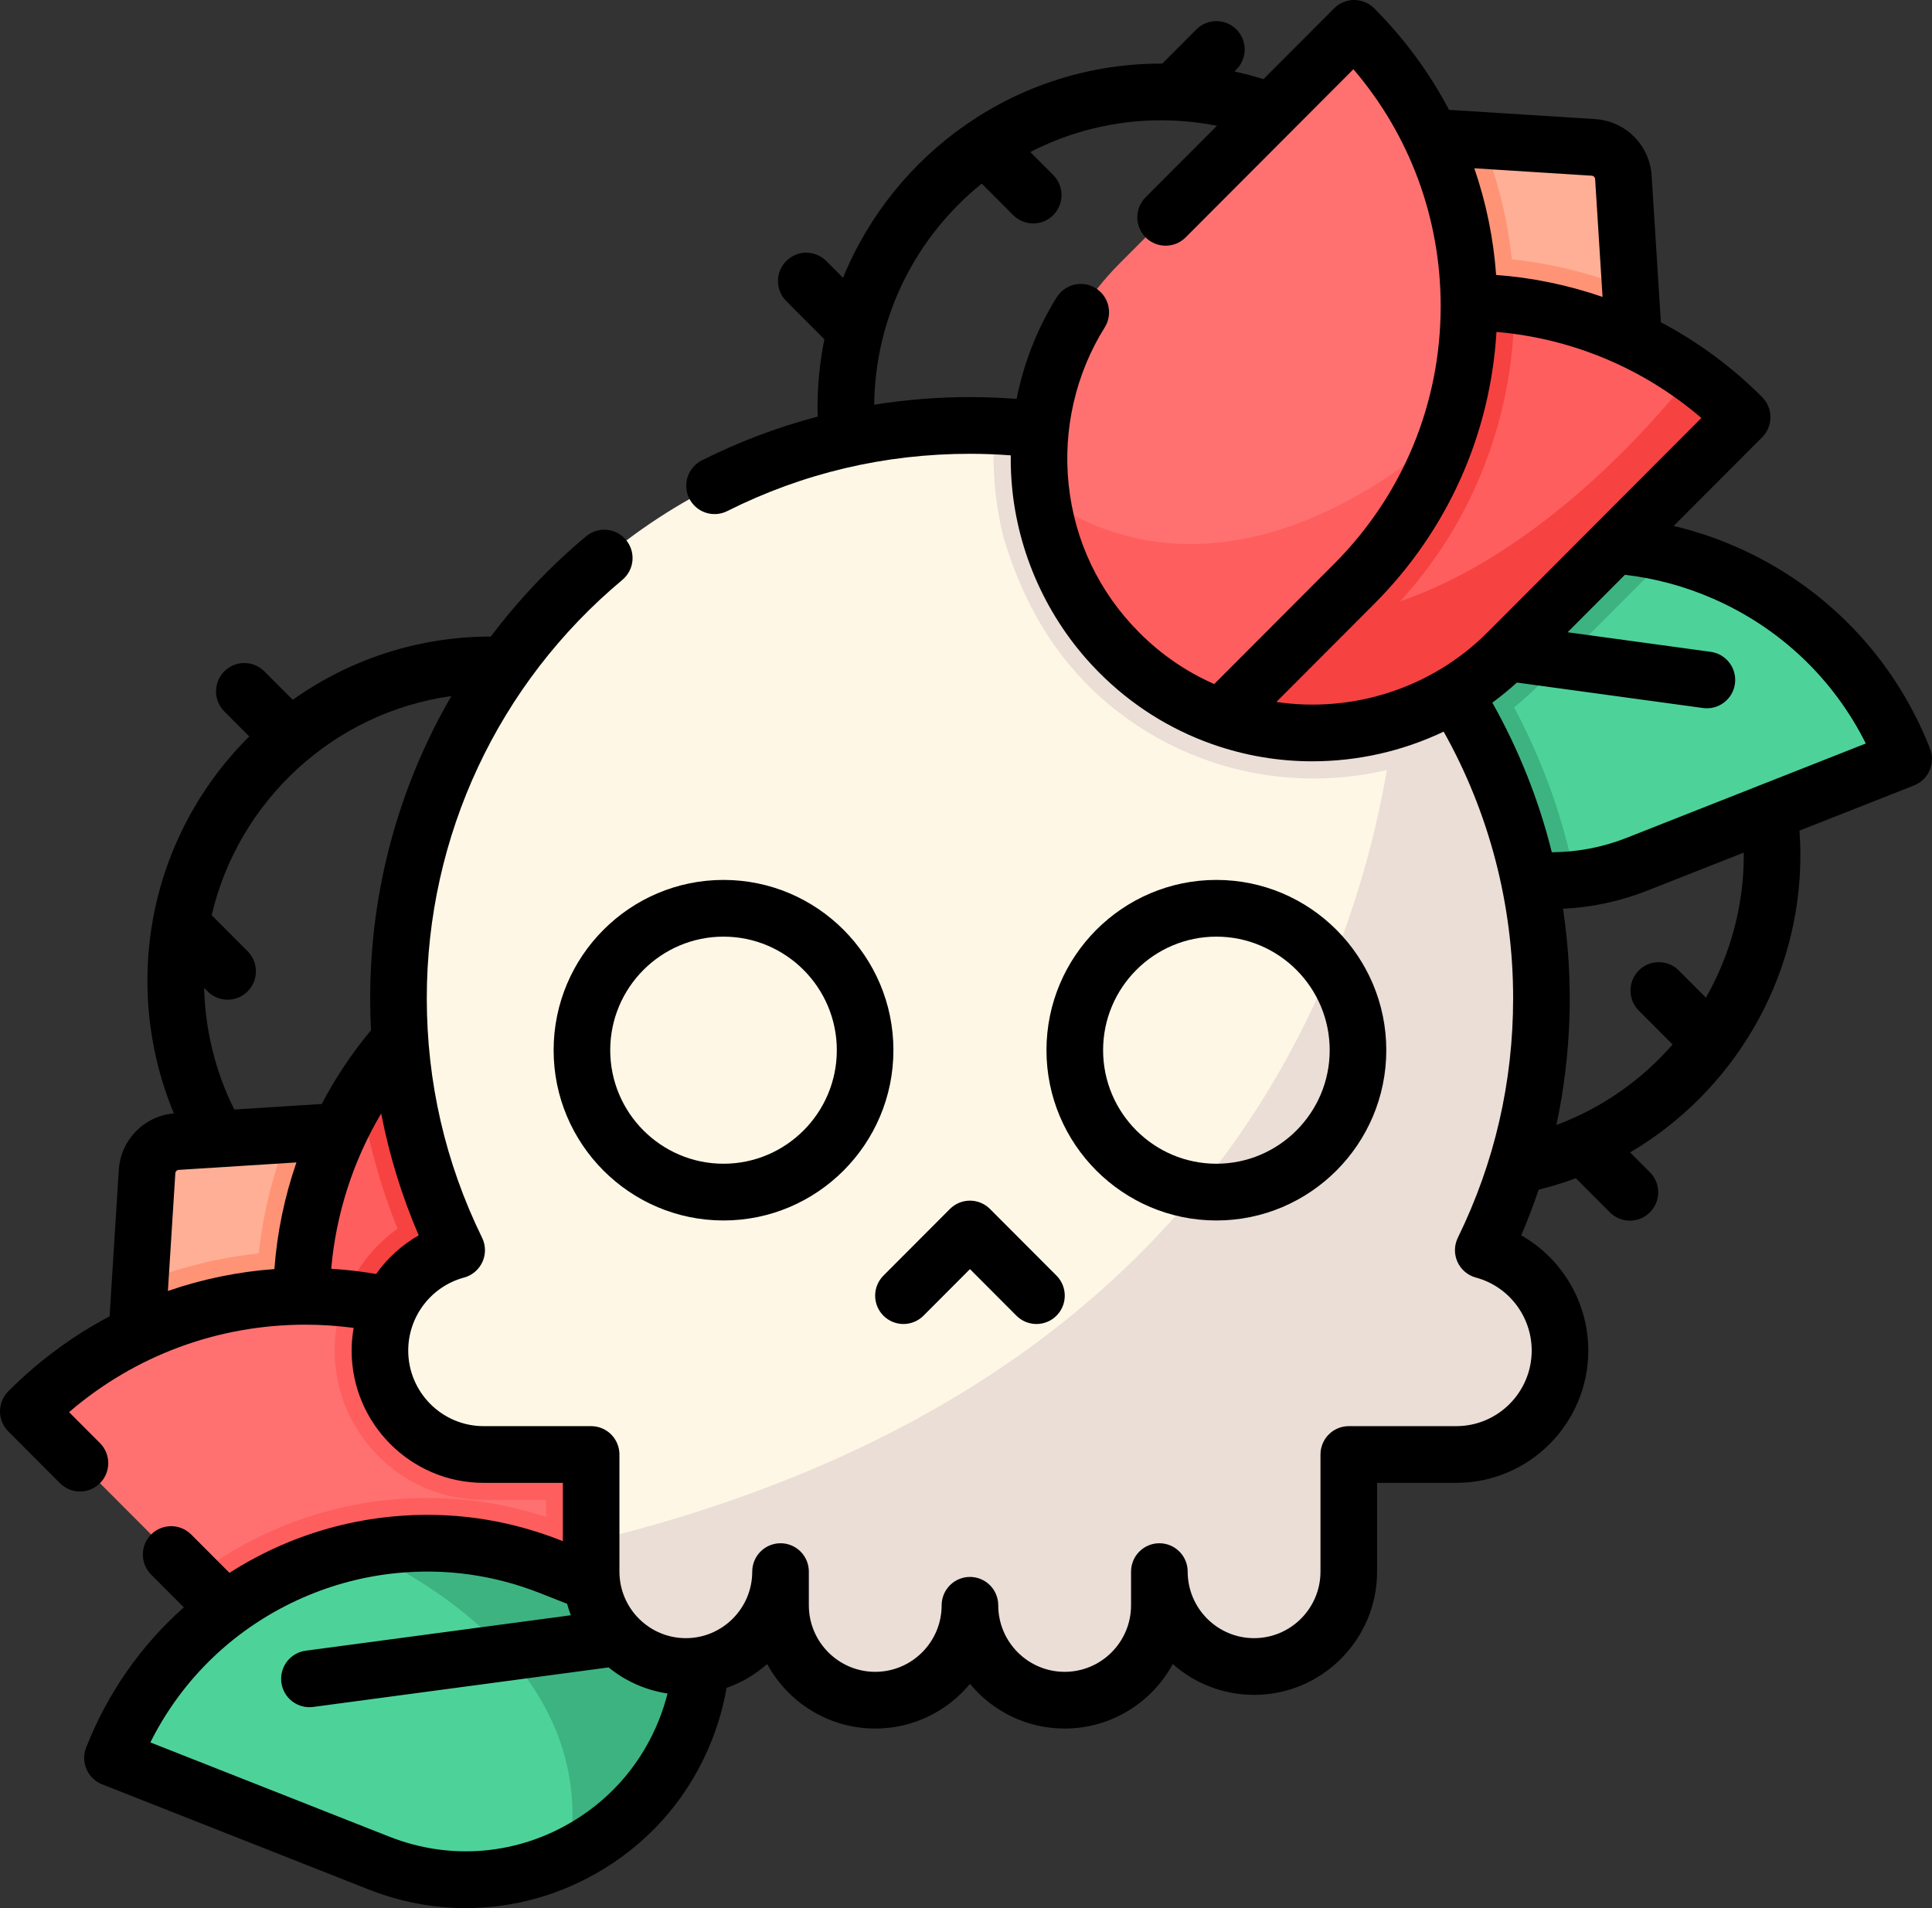 <svg width="81" height="80" viewBox="0 0 81 80" fill="none" xmlns="http://www.w3.org/2000/svg">
<rect x="0" y="0" width="81" height="80" fill="#333333" stroke="none"/>
<path d="M18.942 49.331L7.632 60.666C6.322 59.749 5.595 58.148 5.736 55.939L5.871 53.803L6.167 49.115C6.187 48.79 6.325 48.483 6.555 48.252C6.785 48.022 7.092 47.883 7.416 47.862L12.102 47.566L14.225 47.431C16.429 47.29 18.027 48.016 18.942 49.331Z" fill="#FEAF96"/>
<path d="M18.942 49.331L7.632 60.666C6.322 59.749 5.595 58.148 5.736 55.939L5.871 53.803C7.451 53.157 9.122 52.733 10.848 52.551C11.03 50.842 11.455 49.158 12.102 47.566L14.225 47.431C16.429 47.29 18.027 48.016 18.942 49.331Z" fill="#FE9475"/>
<path d="M30.38 63.467C29.915 65.511 28.888 67.453 27.299 69.045C26.683 69.663 26.012 70.196 25.303 70.647C24.589 71.099 23.827 71.47 23.031 71.753L17.453 66.163C14.243 62.946 12.64 58.731 12.64 54.517C12.64 54.067 12.658 53.616 12.696 53.168C12.903 50.607 13.708 48.086 15.108 45.83C15.284 45.546 15.469 45.266 15.664 44.991C16.191 44.248 16.788 43.539 17.453 42.871L27.301 52.741C30.206 55.651 31.232 59.732 30.38 63.467Z" fill="#FF5E5E"/>
<path d="M30.38 63.467C29.915 65.511 28.888 67.453 27.299 69.045C26.683 69.663 26.012 70.196 25.303 70.647C23.838 69.575 22.886 67.843 22.886 65.891V62.884H20.277C18.606 62.884 17.037 62.232 15.86 61.049C14.681 59.871 14.031 58.298 14.031 56.624C14.031 54.552 15.051 52.665 16.667 51.516C15.93 49.687 15.407 47.779 15.108 45.83C15.284 45.546 15.469 45.266 15.664 44.991C16.191 44.248 16.788 43.539 17.453 42.871L27.301 52.741C30.206 55.651 31.232 59.732 30.38 63.467Z" fill="#F74242"/>
<path d="M30.005 64.764C29.837 65.236 29.64 65.696 29.413 66.142C28.866 67.214 28.153 68.192 27.303 69.042C26.697 69.649 26.027 70.187 25.303 70.647C23.92 71.521 22.366 72.088 20.747 72.31C17.302 72.787 13.683 71.698 11.034 69.043L1.186 59.174C4.395 55.958 8.601 54.35 12.806 54.349C13.348 54.349 13.889 54.376 14.428 54.428C15.597 54.544 16.757 54.785 17.885 55.151V55.153C20.277 55.928 22.525 57.268 24.427 59.172L30.005 64.764Z" fill="#FF7171"/>
<path d="M29.413 66.142C28.866 67.214 28.153 68.192 27.303 69.042C26.697 69.649 26.027 70.187 25.303 70.647C23.92 71.521 22.366 72.088 20.747 72.31C17.302 72.787 13.683 71.698 11.034 69.043L8.12 66.123C9.146 65.337 10.274 64.671 11.489 64.141C12.55 63.678 13.659 63.329 14.786 63.107C15.309 63.003 15.838 62.925 16.353 62.874C17.591 62.755 18.838 62.779 20.07 62.947C21.329 63.118 22.579 63.447 23.781 63.921L29.413 66.142Z" fill="#FF5E5E"/>
<path d="M30.005 64.764C29.451 66.326 28.551 67.793 27.303 69.042C26.697 69.649 26.027 70.187 25.303 70.647C23.838 69.575 22.886 67.843 22.886 65.891V62.884H20.277C18.606 62.884 17.037 62.232 15.86 61.049C14.681 59.871 14.031 58.298 14.031 56.624C14.031 55.858 14.17 55.116 14.428 54.428C15.597 54.544 16.757 54.785 17.885 55.151V55.153C20.277 55.928 22.525 57.268 24.427 59.172L30.005 64.764Z" fill="#FF5E5E"/>
<path d="M23.086 65.691L29.416 68.188C29.515 69.614 29.306 71.083 28.749 72.502C27.926 74.598 26.471 76.257 24.688 77.346C24.419 77.51 24.143 77.661 23.86 77.799C21.452 78.974 18.577 79.171 15.889 78.111L4.716 73.704C6.149 70.055 8.92 67.335 12.245 65.885C13.179 65.477 14.154 65.172 15.153 64.974C15.61 64.882 16.072 64.814 16.535 64.769C17.626 64.662 18.726 64.683 19.812 64.833C20.934 64.986 22.033 65.275 23.086 65.691Z" fill="#4DD399"/>
<path d="M23.086 65.691L29.416 68.188C29.515 69.614 29.306 71.083 28.749 72.502C27.926 74.598 26.471 76.257 24.688 77.346C24.419 77.51 24.143 77.661 23.86 77.799C25.097 70.352 17.977 66.278 15.153 64.974C15.61 64.882 16.072 64.814 16.535 64.769C17.626 64.662 18.726 64.683 19.812 64.833C20.934 64.986 22.033 65.275 23.086 65.691Z" fill="#3DB381"/>
<path d="M79.812 31.822L68.64 36.23C67.807 36.56 66.934 36.774 66.043 36.867C64.174 37.067 62.313 36.72 60.669 35.917C60.386 35.779 60.109 35.629 59.842 35.464C58.059 34.376 56.603 32.718 55.779 30.622C55.222 29.203 55.014 27.733 55.113 26.308L61.443 23.81C62.496 23.394 63.595 23.106 64.716 22.953C65.816 22.8 66.915 22.781 67.994 22.887C68.459 22.933 68.92 23.002 69.375 23.092C69.584 23.133 69.793 23.179 69.999 23.232C70.782 23.423 71.546 23.682 72.283 24.004C75.608 25.454 78.38 28.174 79.812 31.822Z" fill="#4DD399"/>
<path d="M65.71 35.38C65.836 35.871 65.947 36.368 66.043 36.867C64.174 37.067 62.313 36.72 60.669 35.917C60.386 35.779 60.109 35.629 59.842 35.464C58.059 34.376 56.603 32.718 55.779 30.622C55.222 29.203 55.014 27.733 55.113 26.308L61.443 23.81C62.496 23.394 63.595 23.106 64.716 22.953C65.816 22.8 66.915 22.781 67.994 22.887C68.459 22.933 68.92 23.002 69.375 23.092C69.584 23.133 69.793 23.179 69.999 23.232L64.536 28.706C64.2 29.041 63.848 29.359 63.48 29.658C64.442 31.46 65.197 33.38 65.71 35.38Z" fill="#3DB381"/>
<path d="M65.403 56.624C65.403 59.031 63.457 60.981 61.055 60.981H56.548V65.891C56.548 66.992 56.103 67.986 55.385 68.706C55.017 69.076 54.579 69.369 54.097 69.569C53.615 69.769 53.099 69.872 52.577 69.871C50.384 69.871 48.606 68.089 48.606 65.891V67.304C48.606 68.403 48.162 69.397 47.445 70.117C46.725 70.837 45.733 71.284 44.637 71.284C42.444 71.284 40.666 69.502 40.666 67.304C40.666 68.403 40.221 69.397 39.503 70.117C38.783 70.837 37.791 71.284 36.695 71.284C34.502 71.284 32.726 69.502 32.726 67.304V65.891C32.726 66.992 32.281 67.986 31.561 68.706C31.193 69.076 30.756 69.369 30.274 69.569C29.792 69.769 29.276 69.872 28.755 69.871C26.562 69.871 24.784 68.089 24.784 65.891V60.981H20.277C19.076 60.981 17.989 60.494 17.203 59.705C16.798 59.301 16.477 58.821 16.259 58.292C16.04 57.763 15.928 57.196 15.929 56.624C15.929 54.609 17.293 52.914 19.145 52.416C17.584 49.228 16.706 45.641 16.706 41.849C16.706 32.857 21.64 25.018 28.943 20.904C32.408 18.951 36.407 17.838 40.666 17.838C41.019 17.838 41.371 17.846 41.721 17.861C45.584 18.028 49.212 19.112 52.389 20.904C54.785 22.255 56.932 24.007 58.737 26.084C59.971 27.505 61.042 29.071 61.919 30.755C62.754 32.356 63.412 34.065 63.871 35.854C64.363 37.771 64.624 39.778 64.624 41.849C64.624 45.641 63.746 49.228 62.185 52.416C63.099 52.663 63.908 53.201 64.488 53.951C65.083 54.714 65.405 55.656 65.403 56.624Z" fill="#FFF7E6"/>
<path d="M65.403 56.624C65.403 59.031 63.457 60.981 61.055 60.981H56.548V65.891C56.548 66.992 56.103 67.986 55.385 68.706C55.017 69.076 54.579 69.369 54.097 69.569C53.615 69.769 53.099 69.872 52.577 69.871C50.384 69.871 48.606 68.089 48.606 65.891V67.304C48.606 68.403 48.162 69.397 47.445 70.117C46.725 70.837 45.733 71.284 44.637 71.284C42.444 71.284 40.666 69.502 40.666 67.304C40.666 68.403 40.221 69.397 39.503 70.117C38.783 70.837 37.791 71.284 36.695 71.284C34.502 71.284 32.726 69.502 32.726 67.304V65.891C32.726 66.992 32.281 67.986 31.561 68.706C31.193 69.076 30.756 69.369 30.274 69.569C29.792 69.769 29.276 69.872 28.755 69.871C26.562 69.871 24.784 68.089 24.784 65.891V64.626C55.395 57.193 58.611 34.398 58.737 26.084C59.971 27.505 61.042 29.071 61.919 30.755C62.754 32.356 63.412 34.065 63.871 35.854C64.363 37.771 64.624 39.778 64.624 41.849C64.624 45.641 63.746 49.228 62.185 52.416C63.099 52.663 63.908 53.201 64.488 53.951C65.083 54.714 65.405 55.656 65.403 56.624Z" fill="#EADED6"/>
<path d="M61.919 30.755C59.869 31.984 57.516 32.64 55.063 32.64C54.395 32.64 53.723 32.589 53.063 32.491C50.484 32.104 48.034 30.947 46.099 29.196C44.09 27.378 42.843 25.114 42.077 22.542C41.689 21.014 41.569 19.43 41.721 17.861C45.584 18.028 49.212 19.112 52.389 20.904C56.442 23.187 59.764 26.617 61.919 30.755Z" fill="#EADED6"/>
<path d="M66.596 18.984L55.285 7.649C56.2 6.335 57.798 5.609 60.002 5.748L62.133 5.883L66.811 6.181C67.483 6.224 68.018 6.76 68.061 7.433L68.356 12.122L68.491 14.258C68.632 16.466 67.905 18.066 66.596 18.984Z" fill="#FEAF96"/>
<path d="M66.596 18.984L55.285 7.649C56.2 6.335 57.798 5.609 60.002 5.748L62.133 5.883C62.778 7.467 63.2 9.144 63.382 10.874C63.496 10.885 63.61 10.896 63.724 10.912C65.338 11.115 66.89 11.523 68.356 12.122L68.491 14.258C68.632 16.466 67.905 18.066 66.596 18.984Z" fill="#FE9475"/>
<path d="M73.041 17.492L63.193 27.362C60.509 30.051 56.831 31.134 53.344 30.609C50.995 30.257 48.733 29.172 46.925 27.36C45.676 26.111 44.776 24.644 44.222 23.083L49.801 17.492C53.011 14.275 57.216 12.667 61.421 12.667C62.111 12.667 62.8 12.712 63.485 12.799C66.978 13.24 70.359 14.805 73.041 17.492Z" fill="#FF5E5E"/>
<path d="M63.485 12.799L63.485 12.835C63.485 14.768 63.186 16.679 62.593 18.51L62.437 18.997L62.424 19.008C61.513 21.581 60.065 23.874 58.117 25.826L53.344 30.609C50.995 30.257 48.733 29.172 46.925 27.36C45.676 26.111 44.776 24.644 44.222 23.083L49.801 17.492C53.011 14.275 57.216 12.667 61.421 12.667C62.111 12.667 62.8 12.712 63.485 12.799Z" fill="#F74242"/>
<path d="M73.041 17.492L63.193 27.362C58.7 31.864 51.417 31.863 46.925 27.36C45.677 26.11 44.776 24.645 44.222 23.083L45.267 22.036C56.64 32.801 68.77 18.457 70.925 15.699C71.679 16.236 72.387 16.836 73.041 17.492Z" fill="#F74242"/>
<path d="M56.775 24.48L51.196 30.071C49.637 29.517 48.174 28.613 46.927 27.363C45.083 25.515 43.997 23.197 43.667 20.793C43.191 17.341 44.278 13.714 46.926 11.059L56.774 1.189C59.983 4.405 61.587 8.62 61.588 12.835C61.588 14.553 61.322 16.272 60.788 17.924C60.013 20.321 58.675 22.576 56.775 24.48Z" fill="#FF7171"/>
<path d="M56.775 24.48L51.196 30.071C49.637 29.517 48.174 28.613 46.927 27.363C45.083 25.515 43.997 23.197 43.667 20.793C52.063 26.637 60.787 17.924 60.787 17.924C60.012 20.321 58.675 22.576 56.775 24.48Z" fill="#FF5E5E"/>
<path d="M80.918 31.387C79.416 27.564 76.518 24.554 72.757 22.913C71.922 22.55 71.056 22.261 70.17 22.051L73.88 18.333C74.102 18.11 74.227 17.807 74.227 17.492C74.227 17.177 74.102 16.874 73.88 16.651C72.63 15.397 71.198 14.338 69.633 13.511L69.245 7.358C69.165 6.09 68.151 5.074 66.886 4.994L60.751 4.605C59.935 3.056 58.884 1.622 57.613 0.348C57.503 0.238 57.372 0.15 57.228 0.091C57.084 0.031 56.93 0 56.774 0C56.618 0 56.464 0.031 56.32 0.091C56.176 0.15 56.045 0.238 55.935 0.348L52.971 3.319C52.571 3.194 52.165 3.086 51.755 2.996L51.837 2.915C52.059 2.692 52.184 2.389 52.184 2.074C52.184 1.759 52.059 1.456 51.837 1.233C51.614 1.01 51.313 0.885 50.998 0.885C50.683 0.885 50.382 1.01 50.159 1.233L48.729 2.667C48.712 2.667 48.696 2.666 48.679 2.666C42.662 2.666 37.496 6.383 35.344 11.646L34.642 10.943C34.42 10.72 34.118 10.594 33.803 10.594C33.489 10.594 33.187 10.72 32.965 10.943C32.742 11.165 32.617 11.468 32.617 11.783C32.617 12.099 32.742 12.401 32.965 12.624L34.562 14.225C34.371 15.172 34.274 16.136 34.275 17.102C34.275 17.223 34.279 17.344 34.282 17.466C32.603 17.907 30.976 18.523 29.425 19.302C29.144 19.444 28.93 19.691 28.831 19.99C28.732 20.289 28.756 20.616 28.896 20.897C29.037 21.179 29.284 21.393 29.582 21.493C29.881 21.593 30.206 21.57 30.487 21.429C33.665 19.835 37.09 19.026 40.666 19.026C41.236 19.026 41.808 19.049 42.376 19.091C42.37 19.585 42.393 20.079 42.445 20.571C42.751 23.445 44.045 26.156 46.088 28.204C47.434 29.553 49.019 30.558 50.799 31.192C50.807 31.194 50.815 31.195 50.822 31.198C50.836 31.203 50.848 31.209 50.862 31.214C52.2 31.682 53.607 31.921 55.024 31.919C56.927 31.918 58.807 31.493 60.526 30.675C62.433 34.074 63.439 37.922 63.439 41.849C63.439 45.372 62.659 48.75 61.121 51.892C61.044 52.049 61.002 52.222 60.999 52.398C60.997 52.573 61.033 52.747 61.105 52.907C61.178 53.067 61.285 53.209 61.418 53.322C61.552 53.436 61.709 53.519 61.878 53.564C63.255 53.935 64.217 55.193 64.217 56.624C64.217 58.371 62.799 59.793 61.055 59.793H56.548C56.233 59.793 55.932 59.918 55.709 60.141C55.487 60.364 55.362 60.666 55.362 60.982V65.892C55.362 67.43 54.113 68.682 52.578 68.682C51.042 68.682 49.794 67.43 49.794 65.892C49.794 65.576 49.669 65.274 49.446 65.051C49.223 64.828 48.922 64.703 48.607 64.703C48.292 64.703 47.99 64.828 47.768 65.051C47.545 65.274 47.42 65.576 47.42 65.892V67.304C47.42 68.842 46.172 70.094 44.636 70.094C43.102 70.094 41.852 68.842 41.852 67.304C41.852 66.989 41.727 66.686 41.505 66.463C41.282 66.24 40.981 66.115 40.666 66.115C40.351 66.115 40.049 66.24 39.827 66.463C39.604 66.686 39.479 66.989 39.479 67.304C39.479 68.842 38.23 70.094 36.695 70.094C35.16 70.094 33.911 68.842 33.911 67.304V65.892C33.911 65.576 33.786 65.274 33.564 65.051C33.341 64.828 33.04 64.703 32.725 64.703C32.41 64.703 32.108 64.828 31.886 65.051C31.663 65.274 31.538 65.576 31.538 65.892C31.538 67.43 30.289 68.682 28.754 68.682C27.219 68.682 25.97 67.43 25.97 65.892V60.982C25.97 60.666 25.845 60.364 25.623 60.141C25.4 59.918 25.098 59.793 24.784 59.793H20.277C18.533 59.793 17.115 58.371 17.115 56.624C17.115 55.193 18.077 53.935 19.454 53.564C19.623 53.519 19.78 53.436 19.914 53.322C20.047 53.209 20.154 53.067 20.227 52.907C20.299 52.747 20.335 52.573 20.333 52.398C20.33 52.222 20.288 52.049 20.211 51.892C18.673 48.75 17.893 45.372 17.893 41.849C17.893 35.058 20.882 28.665 26.094 24.311C26.213 24.211 26.312 24.088 26.385 23.95C26.457 23.812 26.502 23.66 26.516 23.505C26.53 23.349 26.513 23.193 26.467 23.044C26.42 22.894 26.345 22.756 26.245 22.636C26.146 22.516 26.023 22.417 25.885 22.344C25.747 22.272 25.596 22.227 25.441 22.213C25.286 22.199 25.13 22.216 24.981 22.262C24.832 22.309 24.694 22.384 24.574 22.484C23.086 23.727 21.746 25.138 20.579 26.688C17.488 26.689 14.622 27.672 12.273 29.34L11.082 28.146C10.859 27.924 10.558 27.798 10.243 27.798C9.928 27.798 9.627 27.924 9.404 28.146C9.182 28.369 9.057 28.672 9.057 28.987C9.057 29.303 9.182 29.605 9.404 29.828L10.45 30.876C7.815 33.494 6.18 37.121 6.18 41.124C6.181 43.032 6.558 44.92 7.289 46.681C6.049 46.786 5.061 47.79 4.982 49.04L4.594 55.188C3.049 56.005 1.618 57.059 0.347 58.333C0.125 58.556 -2.96615e-05 58.858 5.28209e-09 59.174C2.96721e-05 59.489 0.125 59.791 0.348 60.015L2.513 62.185C2.745 62.417 3.049 62.534 3.352 62.534C3.656 62.534 3.96 62.418 4.191 62.185C4.414 61.962 4.539 61.66 4.539 61.344C4.539 61.029 4.414 60.727 4.191 60.504L2.896 59.206C5.655 56.834 9.132 55.54 12.806 55.539C13.481 55.539 14.157 55.585 14.827 55.674C14.771 55.987 14.743 56.305 14.742 56.624C14.742 59.683 17.225 62.171 20.277 62.171H23.597V64.615L23.521 64.585C21.247 63.688 18.868 63.35 16.451 63.582C16.441 63.583 16.43 63.583 16.42 63.584C14.817 63.741 13.249 64.149 11.772 64.794C11.026 65.12 10.306 65.505 9.62 65.944L8.015 64.335C7.792 64.112 7.49 63.987 7.176 63.987C6.861 63.987 6.559 64.112 6.337 64.335C6.114 64.558 5.989 64.861 5.989 65.176C5.989 65.491 6.114 65.794 6.337 66.017L7.707 67.391C5.918 68.978 4.512 70.975 3.612 73.268C3.554 73.414 3.527 73.569 3.529 73.725C3.532 73.881 3.565 74.035 3.628 74.178C3.69 74.322 3.78 74.451 3.892 74.559C4.004 74.668 4.136 74.753 4.281 74.81L15.454 79.218C16.781 79.741 18.161 80 19.534 80C21.539 80 23.527 79.448 25.305 78.361C27.386 77.091 28.959 75.216 29.853 72.938C30.128 72.237 30.332 71.51 30.461 70.768C31.087 70.547 31.665 70.208 32.163 69.767C33.038 71.377 34.742 72.472 36.696 72.472C38.291 72.472 39.719 71.743 40.666 70.599C41.613 71.743 43.041 72.472 44.637 72.472C46.591 72.472 48.295 71.377 49.169 69.767C50.078 70.572 51.272 71.06 52.578 71.06C55.421 71.06 57.735 68.742 57.735 65.892V62.171H61.055C64.107 62.171 66.59 59.682 66.59 56.624C66.59 54.593 65.483 52.76 63.778 51.794C64.047 51.166 64.291 50.527 64.509 49.879C65.037 49.748 65.558 49.588 66.068 49.399L67.495 50.829C67.727 51.061 68.031 51.178 68.334 51.178C68.638 51.178 68.942 51.062 69.173 50.829C69.396 50.606 69.521 50.304 69.521 49.988C69.521 49.673 69.396 49.371 69.173 49.148L68.344 48.317C72.653 45.779 75.482 41.076 75.482 35.857C75.482 35.513 75.468 35.168 75.444 34.825L80.248 32.93C80.541 32.814 80.776 32.587 80.901 32.297C81.027 32.008 81.033 31.681 80.918 31.387ZM18.923 29.184C16.717 32.983 15.52 37.336 15.52 41.849C15.52 42.3 15.532 42.748 15.555 43.194C14.759 44.148 14.066 45.184 13.489 46.286L9.822 46.518C9.035 44.942 8.602 43.193 8.558 41.419L8.704 41.565C8.814 41.676 8.945 41.763 9.089 41.823C9.233 41.883 9.387 41.914 9.543 41.913C9.699 41.914 9.853 41.883 9.997 41.823C10.141 41.763 10.272 41.676 10.382 41.565C10.604 41.342 10.729 41.04 10.729 40.724C10.729 40.409 10.604 40.106 10.382 39.883L8.874 38.372C9.996 33.574 13.984 29.871 18.923 29.184ZM7.351 49.19C7.353 49.153 7.369 49.119 7.395 49.093C7.42 49.067 7.455 49.051 7.491 49.049L12.428 48.736C11.928 50.18 11.617 51.684 11.504 53.208C9.982 53.318 8.481 53.627 7.039 54.126L7.351 49.19ZM13.886 53.195C14.087 50.895 14.803 48.67 15.981 46.685C16.321 48.44 16.848 50.153 17.555 51.794C16.848 52.196 16.239 52.748 15.769 53.412C15.146 53.306 14.517 53.234 13.886 53.195ZM24.07 76.33C21.713 77.771 18.889 78.017 16.323 77.005L6.304 73.053C7.662 70.337 9.905 68.203 12.719 66.975C13.968 66.429 15.295 66.084 16.651 65.952C18.702 65.752 20.721 66.036 22.652 66.798L23.777 67.242C23.821 67.404 23.873 67.564 23.932 67.722L12.809 69.209C12.499 69.252 12.218 69.417 12.028 69.667C11.838 69.918 11.755 70.233 11.797 70.544C11.838 70.856 12.001 71.138 12.249 71.33C12.498 71.521 12.812 71.607 13.123 71.567L25.515 69.909C26.227 70.488 27.08 70.866 27.987 71.002C27.895 71.364 27.781 71.719 27.645 72.066C26.941 73.858 25.705 75.332 24.07 76.33ZM66.736 7.367C66.811 7.372 66.872 7.433 66.876 7.508L67.188 12.449C65.747 11.95 64.247 11.64 62.726 11.528C62.616 10.004 62.309 8.5 61.811 7.055L66.736 7.367ZM44.804 20.319C44.559 18.016 45.096 15.674 46.317 13.725C46.484 13.458 46.538 13.135 46.468 12.828C46.398 12.52 46.209 12.253 45.942 12.086C45.676 11.918 45.353 11.864 45.047 11.934C44.74 12.004 44.474 12.194 44.306 12.461C43.488 13.768 42.922 15.218 42.622 16.725C41.971 16.674 41.319 16.649 40.666 16.648C39.306 16.648 37.967 16.757 36.651 16.968C36.692 13.223 38.445 9.884 41.161 7.698L42.48 9.02C42.711 9.252 43.015 9.368 43.319 9.368C43.622 9.368 43.926 9.252 44.157 9.02C44.38 8.797 44.505 8.494 44.505 8.179C44.505 7.863 44.38 7.561 44.157 7.338L43.196 6.375C44.892 5.499 46.771 5.043 48.679 5.044C49.471 5.044 50.253 5.123 51.02 5.275L48.03 8.271C47.808 8.494 47.683 8.797 47.683 9.112C47.683 9.427 47.808 9.73 48.03 9.953C48.253 10.176 48.554 10.301 48.869 10.301C49.184 10.301 49.486 10.176 49.708 9.953L56.742 2.903C59.109 5.668 60.4 9.152 60.401 12.835C60.401 16.916 58.815 20.753 55.935 23.639L50.907 28.679C49.738 28.166 48.684 27.443 47.766 26.523C46.081 24.833 45.056 22.688 44.804 20.319ZM53.514 29.43L57.614 25.321C60.686 22.242 62.482 18.226 62.74 13.916C65.921 14.191 68.912 15.448 71.33 17.524L62.354 26.52C60.028 28.852 56.712 29.905 53.514 29.43ZM73.109 35.857C73.109 38.007 72.534 40.052 71.521 41.828L70.384 40.688C70.161 40.465 69.86 40.34 69.545 40.34C69.23 40.34 68.928 40.465 68.706 40.688C68.484 40.911 68.359 41.214 68.359 41.529C68.359 41.844 68.484 42.147 68.706 42.37L70.124 43.791C68.824 45.283 67.159 46.458 65.253 47.166C65.889 44.185 65.984 41.114 65.53 38.1C66.74 38.045 67.928 37.789 69.076 37.336L73.107 35.746C73.107 35.783 73.109 35.82 73.109 35.857ZM68.206 35.124C67.204 35.521 66.138 35.727 65.06 35.732C64.515 33.538 63.675 31.428 62.566 29.46C62.924 29.197 63.268 28.916 63.597 28.617L71.402 29.685C71.714 29.728 72.03 29.645 72.28 29.454C72.531 29.263 72.696 28.98 72.738 28.668C72.759 28.513 72.75 28.356 72.71 28.205C72.671 28.054 72.602 27.912 72.507 27.788C72.413 27.663 72.295 27.559 72.161 27.48C72.026 27.401 71.877 27.35 71.723 27.329L65.723 26.508L68.126 24.099C69.396 24.247 70.637 24.582 71.809 25.094C74.624 26.322 76.867 28.456 78.225 31.172L68.206 35.124Z" fill="black"/>
<path d="M30.334 36.892C26.406 36.892 23.211 40.094 23.211 44.031C23.211 47.967 26.406 51.17 30.334 51.17C34.262 51.17 37.457 47.967 37.457 44.031C37.457 40.094 34.262 36.892 30.334 36.892ZM30.334 48.791C27.715 48.791 25.584 46.656 25.584 44.031C25.584 41.406 27.715 39.27 30.334 39.27C32.953 39.27 35.084 41.406 35.084 44.031C35.084 46.656 32.953 48.791 30.334 48.791ZM50.998 51.17C54.925 51.17 58.121 47.967 58.121 44.031C58.121 40.094 54.925 36.892 50.998 36.892C47.07 36.892 43.874 40.094 43.874 44.031C43.874 47.967 47.07 51.17 50.998 51.17ZM50.998 39.27C53.617 39.27 55.748 41.406 55.748 44.031C55.748 46.656 53.617 48.791 50.998 48.791C48.379 48.791 46.248 46.656 46.248 44.031C46.248 41.406 48.379 39.27 50.998 39.27ZM39.827 50.687L37.039 53.481C36.816 53.704 36.691 54.007 36.691 54.322C36.691 54.638 36.816 54.94 37.039 55.163C37.261 55.386 37.563 55.511 37.878 55.511C38.192 55.511 38.494 55.386 38.717 55.163L40.666 53.209L42.615 55.163C42.847 55.395 43.15 55.511 43.454 55.511C43.758 55.511 44.061 55.395 44.293 55.163C44.516 54.94 44.641 54.638 44.641 54.322C44.641 54.007 44.516 53.704 44.293 53.481L41.505 50.687C41.282 50.464 40.98 50.339 40.666 50.339C40.351 50.339 40.049 50.464 39.827 50.687Z" fill="black"/>
</svg>
